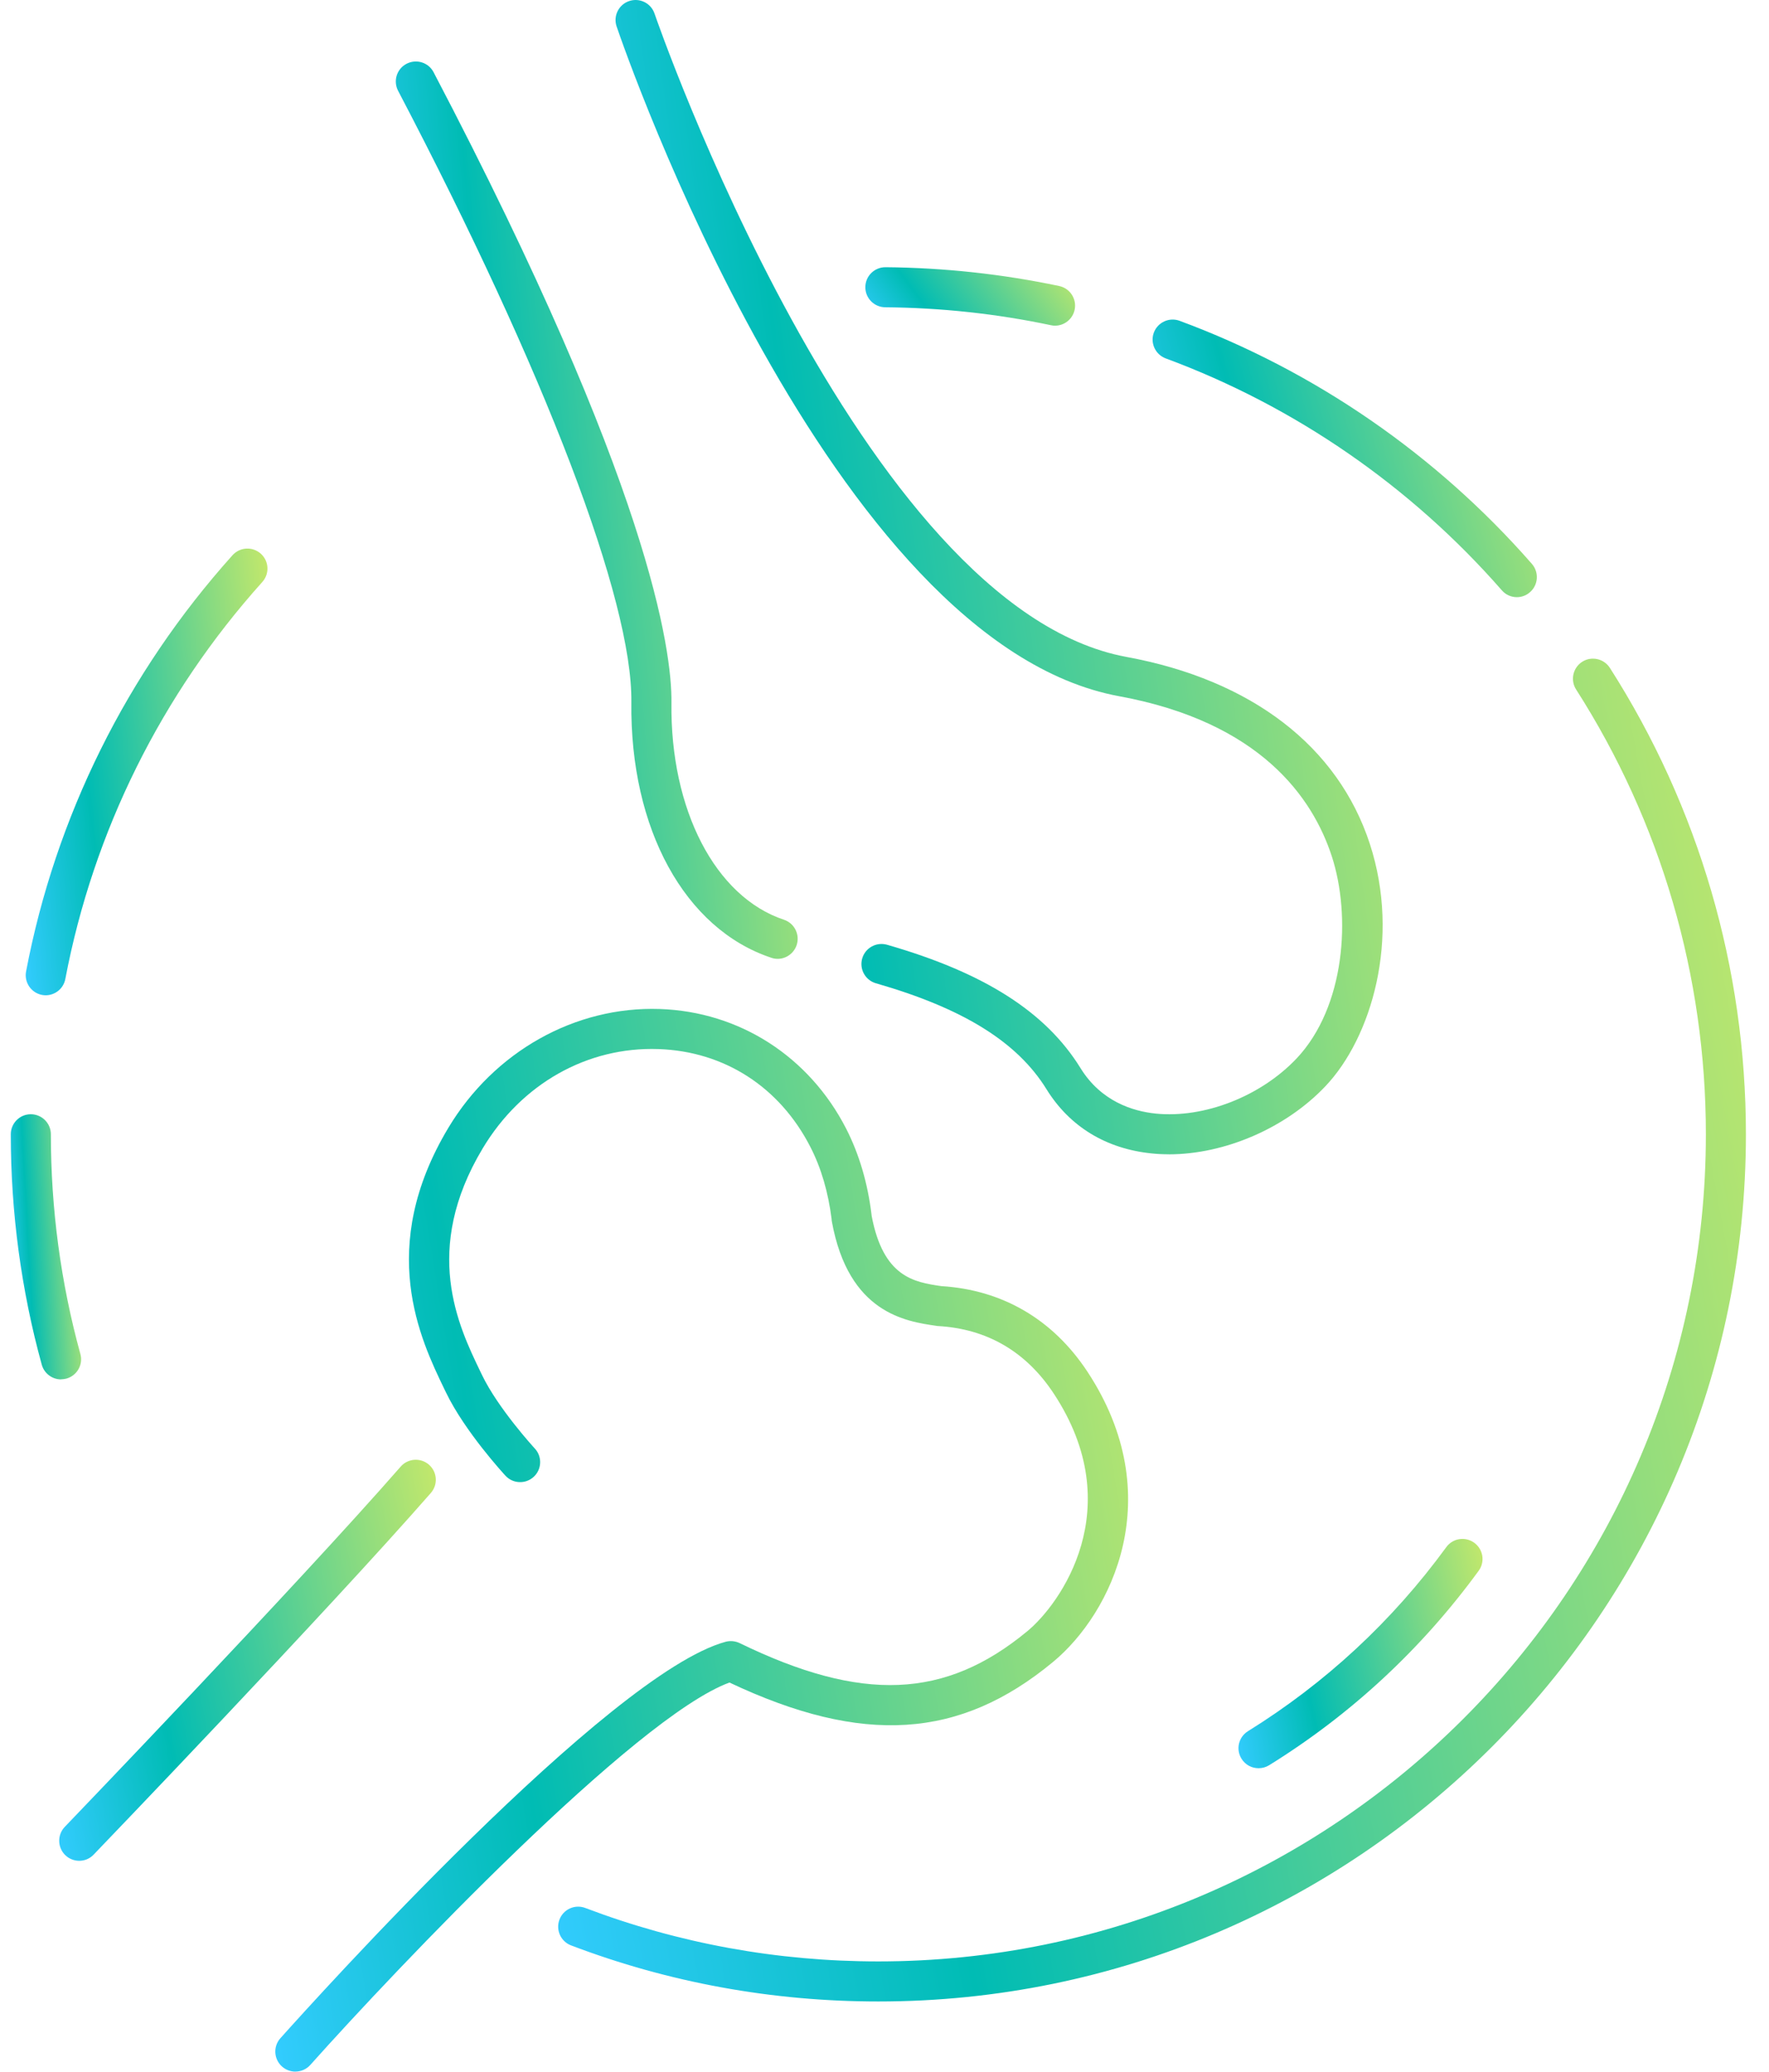 <svg width="41" height="48" viewBox="0 0 41 48" fill="none" xmlns="http://www.w3.org/2000/svg">
<g id="Anatomy / 10">
<g id="Group">
<path id="Vector" d="M1.837 43.11C1.721 43.11 1.605 43.067 1.515 42.981C1.33 42.803 1.324 42.509 1.501 42.324C1.554 42.268 6.891 36.718 9.287 33.977C9.455 33.785 9.749 33.765 9.942 33.933C10.135 34.102 10.155 34.394 9.986 34.588C7.575 37.344 2.225 42.911 2.17 42.967C2.079 43.063 1.958 43.11 1.835 43.11H1.837Z" fill="url(#paint0_linear_9126_32)"/>
<path id="Vector_2" d="M6.846 47.994C6.735 47.994 6.626 47.955 6.536 47.876C6.345 47.705 6.328 47.412 6.498 47.221C7.269 46.359 14.109 38.77 16.817 38.036C16.925 38.007 17.04 38.018 17.142 38.066C19.976 39.444 21.908 39.364 23.811 37.79C24.574 37.16 26.172 34.942 24.425 32.289C23.783 31.314 22.879 30.786 21.741 30.721C21.727 30.721 21.714 30.72 21.701 30.716C20.99 30.613 19.667 30.422 19.28 28.3C19.277 28.28 19.274 28.262 19.274 28.242C19.196 27.622 19.033 27.061 18.784 26.576C18.072 25.183 16.787 24.355 15.259 24.304C13.61 24.248 12.086 25.107 11.188 26.604C9.775 28.958 10.624 30.718 11.13 31.769L11.17 31.852C11.545 32.633 12.387 33.55 12.396 33.559C12.57 33.747 12.558 34.041 12.37 34.214C12.182 34.388 11.887 34.376 11.715 34.188C11.677 34.147 10.769 33.16 10.334 32.254L10.294 32.172C9.745 31.032 8.722 28.909 10.393 26.126C11.452 24.363 13.328 23.309 15.292 23.376C17.14 23.438 18.756 24.477 19.614 26.153C19.914 26.742 20.113 27.415 20.201 28.153C20.201 28.156 20.201 28.159 20.201 28.162C20.469 29.587 21.181 29.704 21.817 29.796C23.235 29.883 24.405 30.568 25.203 31.778C27.102 34.661 25.766 37.379 24.405 38.504C22.245 40.292 19.993 40.437 16.907 38.98C14.72 39.781 9.188 45.605 7.193 47.838C7.102 47.941 6.974 47.993 6.847 47.993L6.846 47.994Z" fill="url(#paint1_linear_9126_32)"/>
</g>
<g id="Group_2">
<path id="Vector_3" d="M27.093 26.742C26.958 26.742 26.824 26.736 26.692 26.722C25.633 26.614 24.791 26.1 24.255 25.235C23.579 24.14 22.322 23.36 20.301 22.78C20.055 22.709 19.913 22.453 19.983 22.206C20.054 21.96 20.309 21.818 20.558 21.887C22.812 22.535 24.239 23.443 25.044 24.747C25.521 25.518 26.254 25.744 26.785 25.799C27.908 25.912 29.218 25.401 30.049 24.524C31.183 23.325 31.317 21.213 30.866 19.835C30.422 18.476 29.206 16.73 25.94 16.13C19.235 14.896 14.49 1.196 14.291 0.613C14.209 0.371 14.338 0.107 14.581 0.025C14.824 -0.058 15.088 0.072 15.17 0.315C15.217 0.453 19.934 14.083 26.107 15.219C29.006 15.752 31.009 17.289 31.748 19.548C32.47 21.759 31.78 24.046 30.722 25.162C29.8 26.137 28.384 26.743 27.09 26.743L27.093 26.742Z" fill="url(#paint2_linear_9126_32)"/>
<path id="Vector_4" d="M18.023 22.214C17.974 22.214 17.925 22.206 17.877 22.189C15.871 21.524 14.598 19.2 14.633 16.268C14.662 13.912 12.641 8.617 9.227 2.104C9.108 1.876 9.195 1.596 9.422 1.478C9.65 1.359 9.931 1.446 10.049 1.673C15.067 11.247 15.575 15.076 15.562 16.278C15.531 18.76 16.58 20.781 18.17 21.308C18.413 21.389 18.544 21.651 18.464 21.895C18.399 22.089 18.218 22.214 18.024 22.214H18.023Z" fill="url(#paint3_linear_9126_32)"/>
</g>
<g id="Group_3">
<path id="Vector_5" d="M29.168 40.965C29.014 40.965 28.862 40.888 28.774 40.745C28.639 40.527 28.706 40.242 28.924 40.107C30.724 38.99 32.27 37.556 33.52 35.844C33.67 35.636 33.962 35.591 34.169 35.742C34.377 35.894 34.423 36.184 34.271 36.391C32.951 38.2 31.317 39.716 29.416 40.895C29.34 40.942 29.255 40.965 29.171 40.965H29.168Z" fill="url(#paint4_linear_9126_32)"/>
<path id="Vector_6" d="M20.358 46.369C17.903 46.369 15.505 45.933 13.236 45.07C12.996 44.979 12.876 44.711 12.967 44.471C13.058 44.232 13.325 44.111 13.566 44.203C15.732 45.025 18.015 45.441 20.358 45.441C30.933 45.441 39.537 36.846 39.537 26.279C39.537 22.612 38.497 19.048 36.529 15.973C36.391 15.758 36.455 15.47 36.67 15.332C36.886 15.194 37.174 15.258 37.312 15.473C39.374 18.698 40.465 22.435 40.465 26.279C40.465 37.357 31.445 46.369 20.358 46.369Z" fill="url(#paint5_linear_9126_32)"/>
<path id="Vector_7" d="M35.156 13.835C35.027 13.835 34.898 13.781 34.807 13.675C32.699 11.266 30.006 9.408 27.017 8.303C26.777 8.213 26.654 7.946 26.742 7.707C26.832 7.466 27.099 7.344 27.339 7.432C30.472 8.591 33.296 10.539 35.505 13.064C35.673 13.257 35.654 13.551 35.461 13.719C35.373 13.797 35.264 13.835 35.156 13.835Z" fill="url(#paint6_linear_9126_32)"/>
<path id="Vector_8" d="M24.453 7.545C24.421 7.545 24.389 7.542 24.356 7.534C23.102 7.269 21.81 7.129 20.517 7.119C20.261 7.117 20.054 6.908 20.056 6.652C20.057 6.397 20.265 6.191 20.52 6.191H20.524C21.88 6.202 23.233 6.349 24.548 6.626C24.799 6.679 24.96 6.925 24.907 7.176C24.861 7.395 24.667 7.545 24.453 7.545Z" fill="url(#paint7_linear_9126_32)"/>
</g>
<g id="Group_4">
<path id="Vector_9" d="M1.06 23.058C1.032 23.058 1.003 23.055 0.974 23.05C0.722 23.002 0.557 22.759 0.604 22.508C1.285 18.924 2.94 15.589 5.389 12.863C5.561 12.672 5.854 12.657 6.045 12.828C6.236 12.999 6.251 13.292 6.08 13.483C3.743 16.083 2.163 19.264 1.514 22.681C1.472 22.903 1.277 23.058 1.059 23.058H1.06Z" fill="url(#paint8_linear_9126_32)"/>
<path id="Vector_10" d="M1.415 31.957C1.212 31.957 1.025 31.822 0.968 31.616C0.491 29.886 0.25 28.09 0.25 26.278C0.25 26.022 0.458 25.814 0.714 25.814C0.971 25.814 1.179 26.022 1.179 26.278C1.179 28.006 1.409 29.719 1.863 31.369C1.931 31.616 1.786 31.87 1.538 31.939C1.497 31.949 1.455 31.955 1.415 31.955V31.957Z" fill="url(#paint9_linear_9126_32)"/>
</g>
</g>
<defs>
<linearGradient id="paint0_linear_9126_32" x1="10.101" y1="33.819" x2="-0.049" y2="35.789" gradientUnits="userSpaceOnUse">
<stop stop-color="#C4E86B"/>
<stop offset="0.707" stop-color="#00BCB4"/>
<stop offset="1" stop-color="#33CCFF"/>
</linearGradient>
<linearGradient id="paint1_linear_9126_32" x1="26.146" y1="23.373" x2="2.936" y2="27.223" gradientUnits="userSpaceOnUse">
<stop stop-color="#C4E86B"/>
<stop offset="0.707" stop-color="#00BCB4"/>
<stop offset="1" stop-color="#33CCFF"/>
</linearGradient>
<linearGradient id="paint2_linear_9126_32" x1="32.045" y1="0" x2="10.991" y2="2.892" gradientUnits="userSpaceOnUse">
<stop stop-color="#C4E86B"/>
<stop offset="0.707" stop-color="#00BCB4"/>
<stop offset="1" stop-color="#33CCFF"/>
</linearGradient>
<linearGradient id="paint3_linear_9126_32" x1="18.488" y1="1.425" x2="7.345" y2="2.456" gradientUnits="userSpaceOnUse">
<stop stop-color="#C4E86B"/>
<stop offset="0.707" stop-color="#00BCB4"/>
<stop offset="1" stop-color="#33CCFF"/>
</linearGradient>
<linearGradient id="paint4_linear_9126_32" x1="34.361" y1="35.653" x2="27.851" y2="37.085" gradientUnits="userSpaceOnUse">
<stop stop-color="#C4E86B"/>
<stop offset="0.707" stop-color="#00BCB4"/>
<stop offset="1" stop-color="#33CCFF"/>
</linearGradient>
<linearGradient id="paint5_linear_9126_32" x1="40.465" y1="15.259" x2="8.323" y2="21.136" gradientUnits="userSpaceOnUse">
<stop stop-color="#C4E86B"/>
<stop offset="0.707" stop-color="#00BCB4"/>
<stop offset="1" stop-color="#33CCFF"/>
</linearGradient>
<linearGradient id="paint6_linear_9126_32" x1="35.619" y1="7.404" x2="25.687" y2="10.246" gradientUnits="userSpaceOnUse">
<stop stop-color="#C4E86B"/>
<stop offset="0.707" stop-color="#00BCB4"/>
<stop offset="1" stop-color="#33CCFF"/>
</linearGradient>
<linearGradient id="paint7_linear_9126_32" x1="24.917" y1="6.191" x2="21.134" y2="8.998" gradientUnits="userSpaceOnUse">
<stop stop-color="#C4E86B"/>
<stop offset="0.707" stop-color="#00BCB4"/>
<stop offset="1" stop-color="#33CCFF"/>
</linearGradient>
<linearGradient id="paint8_linear_9126_32" x1="6.199" y1="12.709" x2="-0.478" y2="13.456" gradientUnits="userSpaceOnUse">
<stop stop-color="#C4E86B"/>
<stop offset="0.707" stop-color="#00BCB4"/>
<stop offset="1" stop-color="#33CCFF"/>
</linearGradient>
<linearGradient id="paint9_linear_9126_32" x1="1.88" y1="25.814" x2="-0.081" y2="25.921" gradientUnits="userSpaceOnUse">
<stop stop-color="#C4E86B"/>
<stop offset="0.707" stop-color="#00BCB4"/>
<stop offset="1" stop-color="#33CCFF"/>
</linearGradient>
</defs>
</svg>
